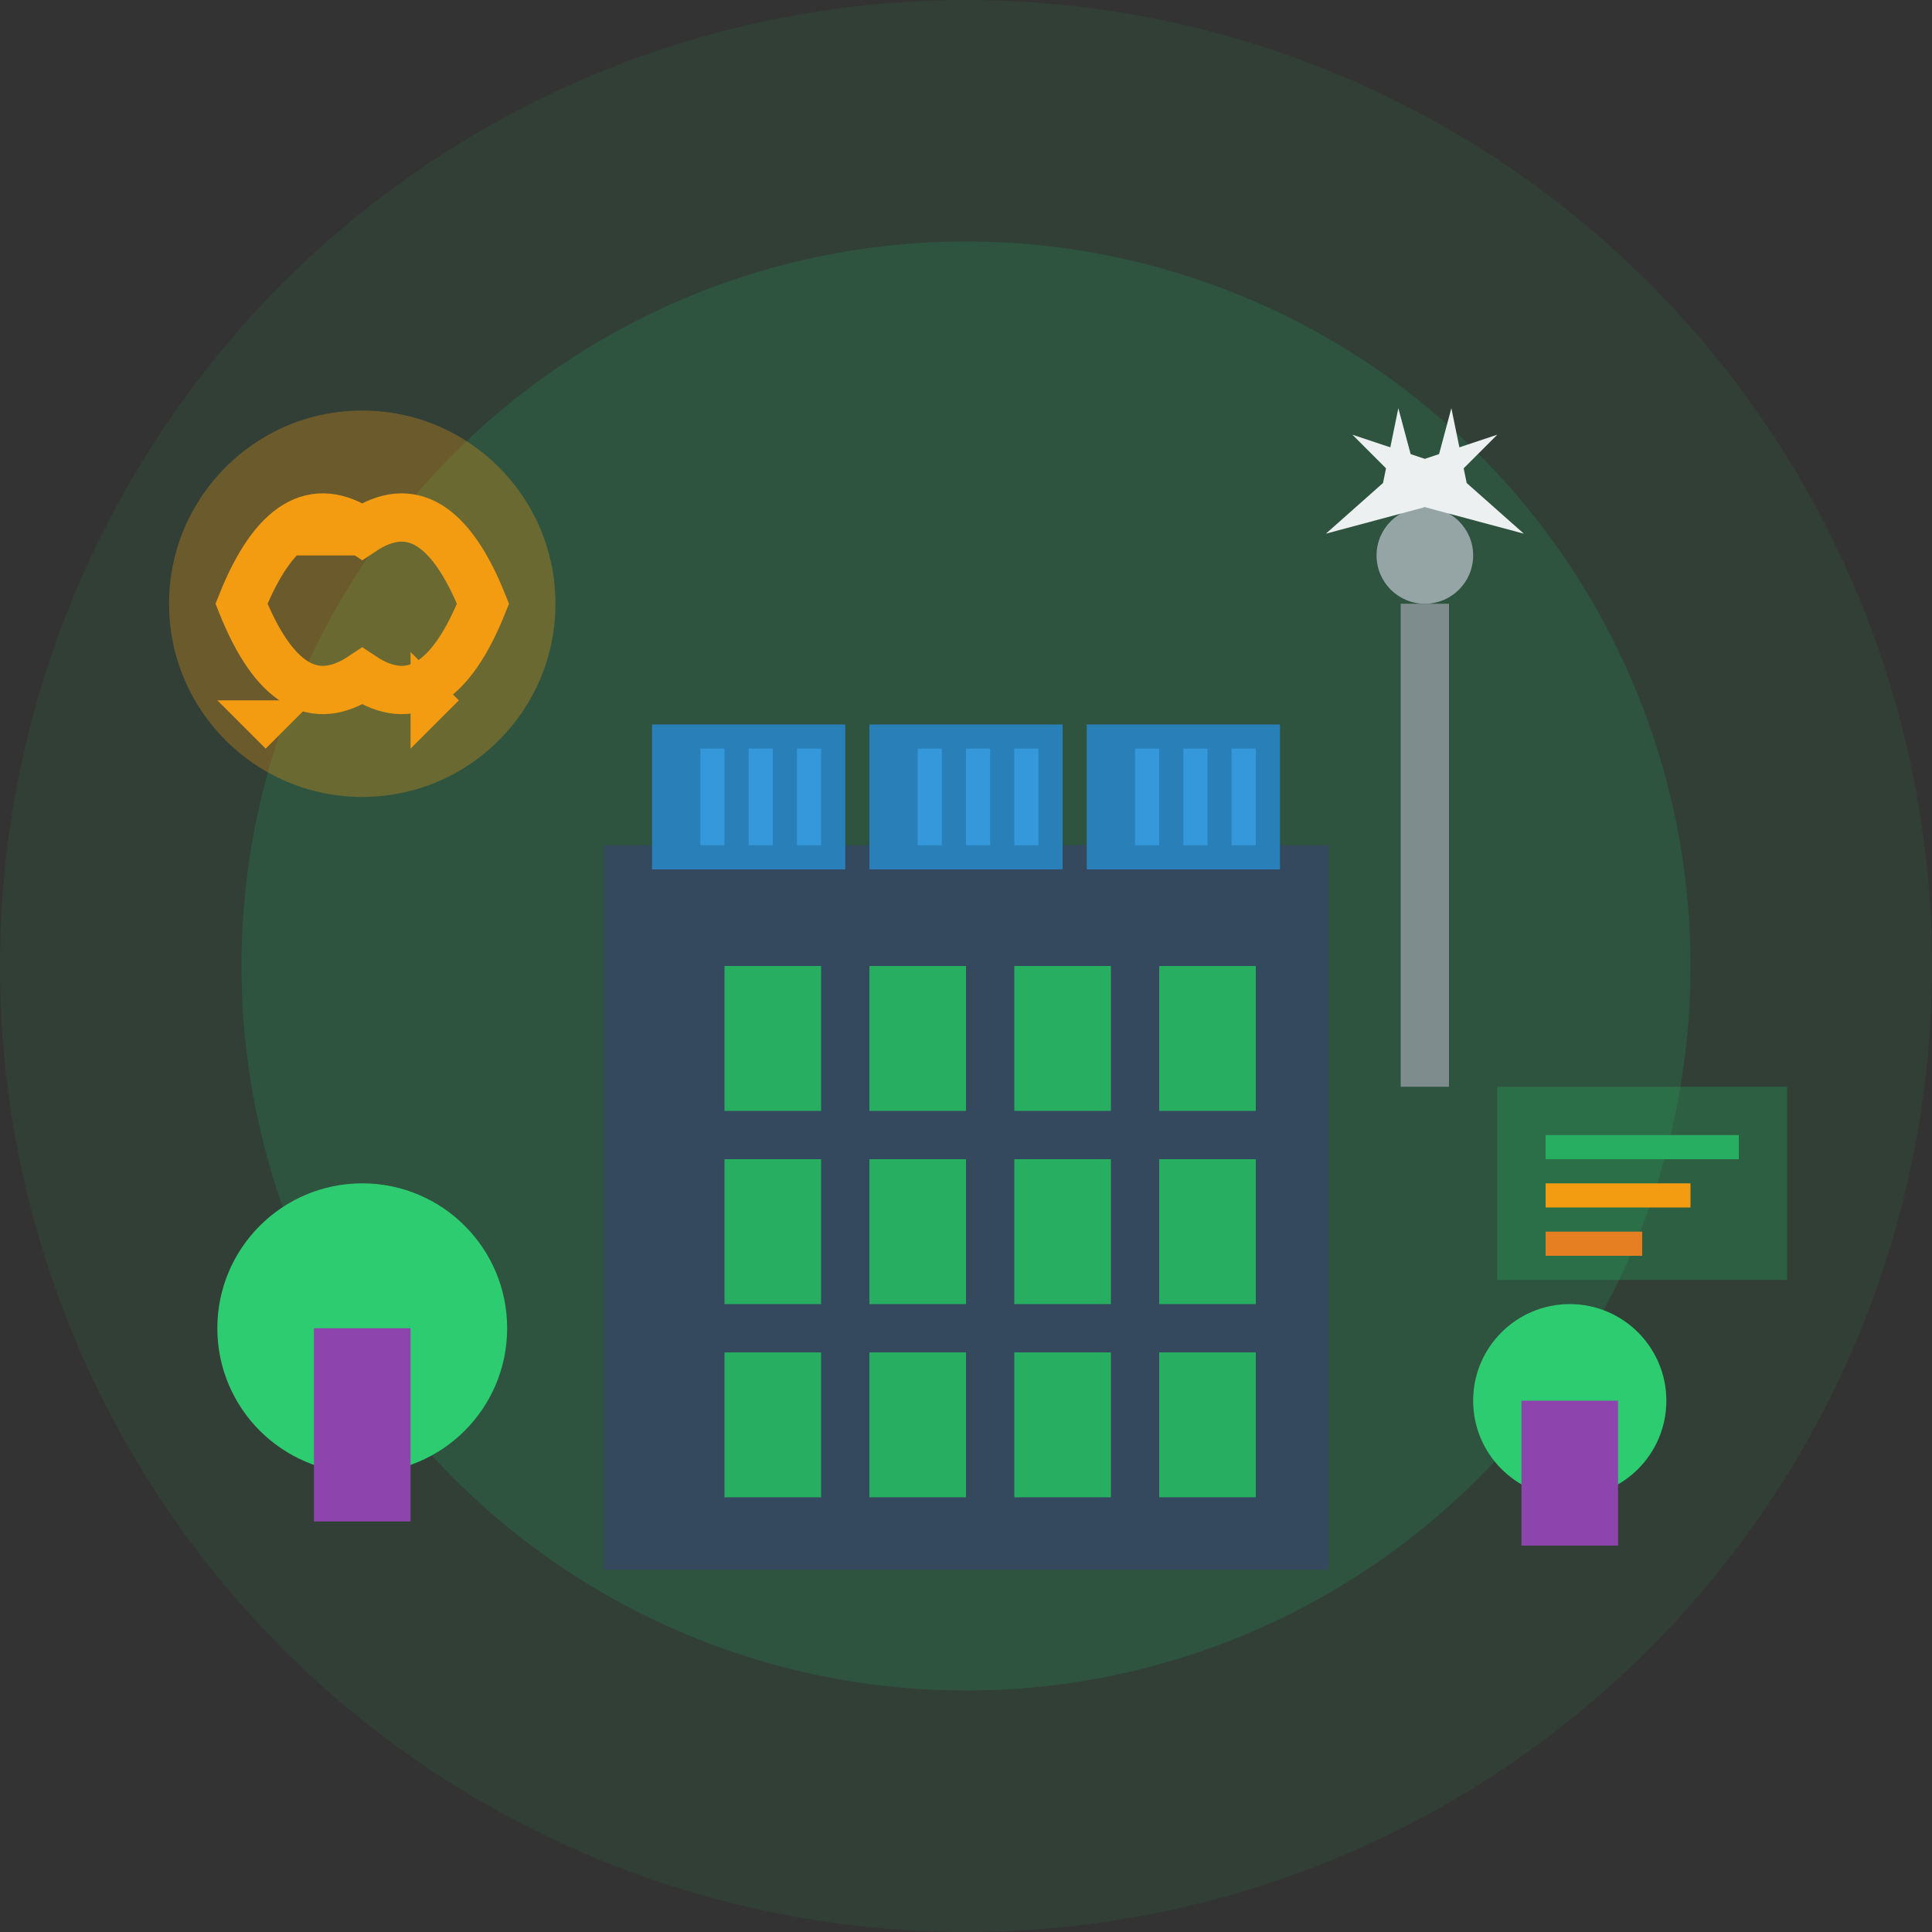 <svg width="80" height="80" viewBox="0 0 80 80" fill="none" xmlns="http://www.w3.org/2000/svg">
  <rect x="0" y="0" width="80" height="80" fill="#333333" stroke="none"/>
  <circle cx="40" cy="40" r="40" fill="#27ae60" opacity="0.1"/>
  <circle cx="40" cy="40" r="30" fill="#27ae60" opacity="0.2"/>
  
  <!-- Green building with solar panels -->
  <rect x="25" y="35" width="30" height="30" fill="#34495e"/>
  
  <!-- Solar panels on roof -->
  <rect x="27" y="30" width="8" height="6" fill="#2980b9"/>
  <rect x="36" y="30" width="8" height="6" fill="#2980b9"/>
  <rect x="45" y="30" width="8" height="6" fill="#2980b9"/>
  
  <!-- Solar panel grid lines -->
  <rect x="29" y="31" width="1" height="4" fill="#3498db"/>
  <rect x="31" y="31" width="1" height="4" fill="#3498db"/>
  <rect x="33" y="31" width="1" height="4" fill="#3498db"/>
  <rect x="38" y="31" width="1" height="4" fill="#3498db"/>
  <rect x="40" y="31" width="1" height="4" fill="#3498db"/>
  <rect x="42" y="31" width="1" height="4" fill="#3498db"/>
  <rect x="47" y="31" width="1" height="4" fill="#3498db"/>
  <rect x="49" y="31" width="1" height="4" fill="#3498db"/>
  <rect x="51" y="31" width="1" height="4" fill="#3498db"/>
  
  <!-- Green windows -->
  <rect x="30" y="40" width="4" height="6" fill="#27ae60"/>
  <rect x="36" y="40" width="4" height="6" fill="#27ae60"/>
  <rect x="42" y="40" width="4" height="6" fill="#27ae60"/>
  <rect x="48" y="40" width="4" height="6" fill="#27ae60"/>
  
  <rect x="30" y="48" width="4" height="6" fill="#27ae60"/>
  <rect x="36" y="48" width="4" height="6" fill="#27ae60"/>
  <rect x="42" y="48" width="4" height="6" fill="#27ae60"/>
  <rect x="48" y="48" width="4" height="6" fill="#27ae60"/>
  
  <rect x="30" y="56" width="4" height="6" fill="#27ae60"/>
  <rect x="36" y="56" width="4" height="6" fill="#27ae60"/>
  <rect x="42" y="56" width="4" height="6" fill="#27ae60"/>
  <rect x="48" y="56" width="4" height="6" fill="#27ae60"/>
  
  <!-- Wind turbine -->
  <rect x="58" y="25" width="2" height="20" fill="#7f8c8d"/>
  <circle cx="59" cy="23" r="2" fill="#95a5a6"/>
  <path d="M59 21 L62 18 L59 19 L56 18 Z" fill="#ecf0f1"/>
  <path d="M59 21 L62 24 L59 23 L56 24 Z" fill="#ecf0f1" transform="rotate(120 59 21)"/>
  <path d="M59 21 L62 24 L59 23 L56 24 Z" fill="#ecf0f1" transform="rotate(240 59 21)"/>
  
  <!-- Trees/greenery -->
  <circle cx="15" cy="55" r="6" fill="#2ecc71"/>
  <rect x="13" y="55" width="4" height="8" fill="#8e44ad"/>
  
  <circle cx="65" cy="58" r="4" fill="#2ecc71"/>
  <rect x="63" y="58" width="4" height="6" fill="#8e44ad"/>
  
  <!-- Recycling symbol -->
  <circle cx="15" cy="25" r="8" fill="#f39c12" opacity="0.3"/>
  <path d="M10 25 Q12 20 15 22 Q18 20 20 25 Q18 30 15 28 Q12 30 10 25 Z" stroke="#f39c12" stroke-width="2" fill="none"/>
  <polygon points="11,23 13,21 15,23" fill="#f39c12"/>
  <polygon points="17,27 19,29 17,31" fill="#f39c12"/>
  <polygon points="13,29 11,31 9,29" fill="#f39c12"/>
  
  <!-- Energy efficiency indicator -->
  <rect x="62" y="45" width="12" height="8" fill="#27ae60" opacity="0.3"/>
  <rect x="64" y="47" width="8" height="1" fill="#27ae60"/>
  <rect x="64" y="49" width="6" height="1" fill="#f39c12"/>
  <rect x="64" y="51" width="4" height="1" fill="#e67e22"/>
</svg>
